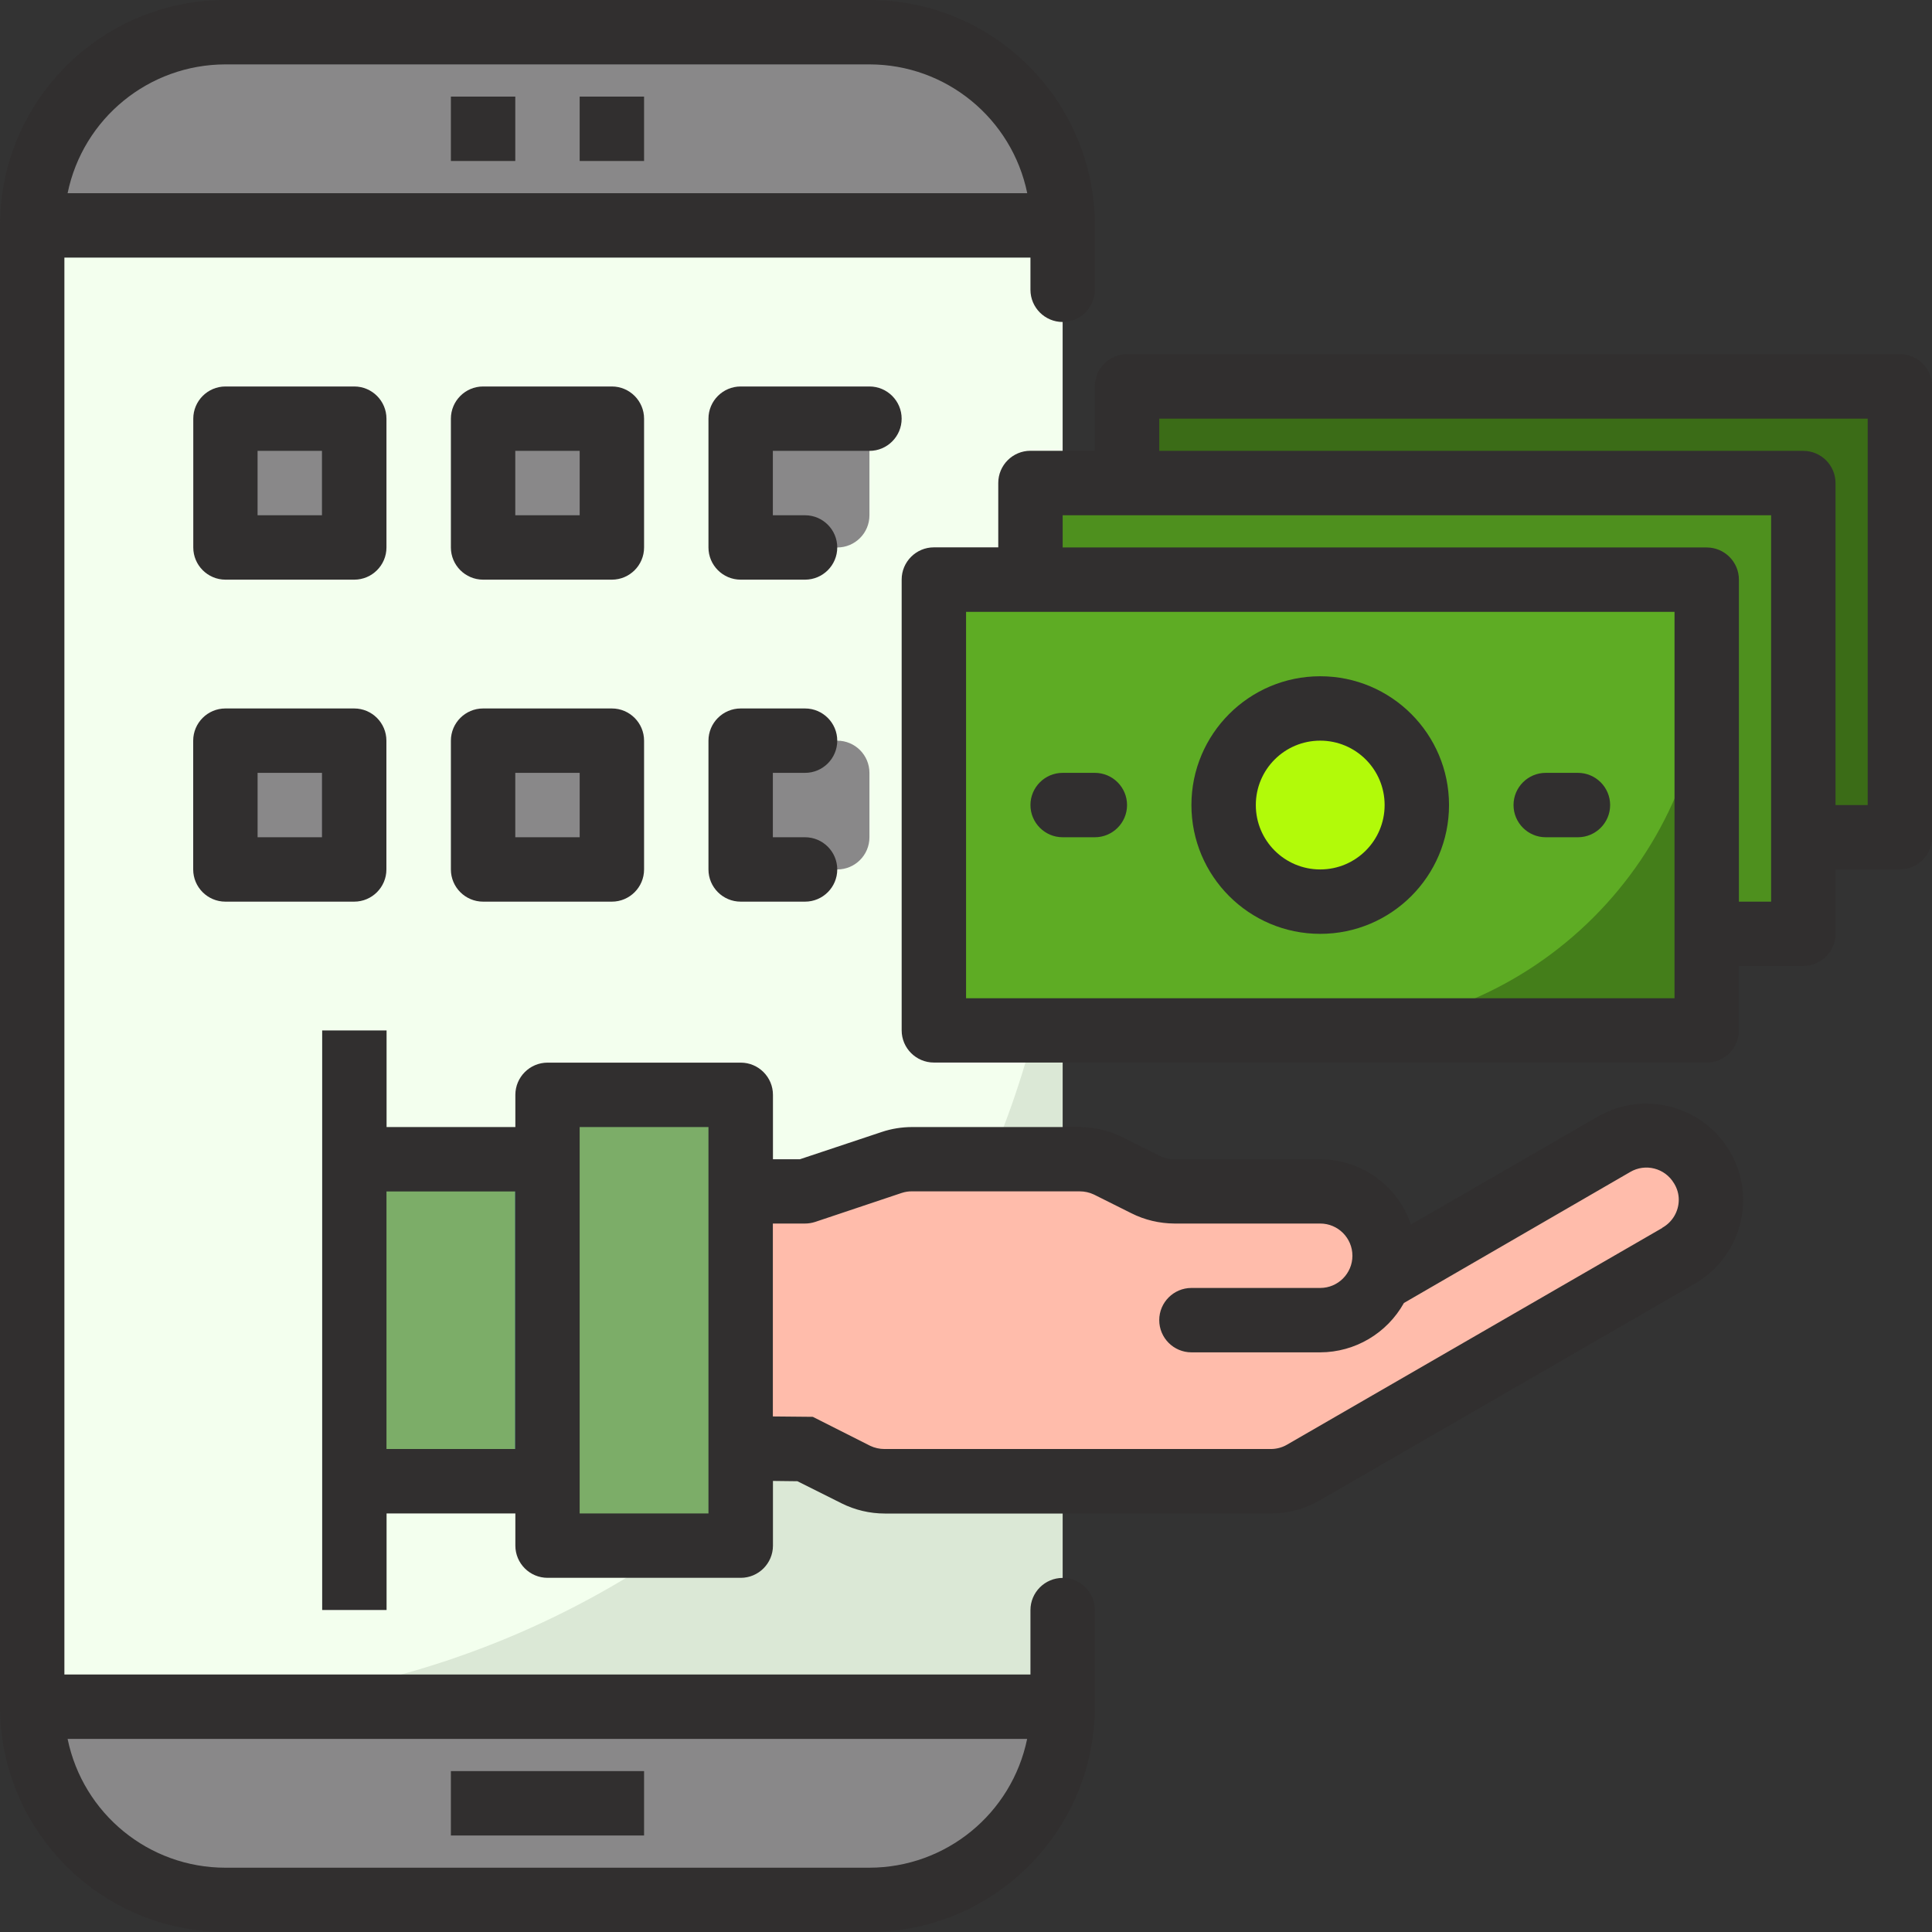 <svg width="100" height="100" viewBox="0 0 100 100" fill="none" xmlns="http://www.w3.org/2000/svg">
<rect x="0" y="0" width="100" height="100" fill="#333333" stroke="none"/>
<path d="M1.666 11.666H55.002V88.334H1.666V11.666Z" fill="#F3FFEE"/>
<path d="M8.332 88.339H55.001V41.67C55.016 67.427 34.149 88.324 8.392 88.339C8.372 88.339 8.352 88.339 8.337 88.339H8.332Z" fill="#DBE8D6"/>
<path d="M11.665 98.338H45.002C50.524 98.338 55.002 93.861 55.002 88.339H1.666C1.666 93.861 6.144 98.338 11.665 98.338Z" fill="#898889"/>
<path d="M45.002 1.667H11.665C6.144 1.667 1.666 6.145 1.666 11.666H55.002C55.002 6.145 50.524 1.667 45.002 1.667Z" fill="#898889"/>
<path d="M58.336 25.004H53.336V30.004H88.339V48.336H93.339V25.004H58.336Z" fill="#4E901E"/>
<path d="M58.336 25.004H93.339V43.336H98.339V20.004H58.336V25.004Z" fill="#3B6C17"/>
<path d="M28.336 56.669V80.001H38.335V74.966V56.669H28.336Z" fill="#7CAD68"/>
<path d="M18.332 60.002H28.331V76.668H18.332V60.002Z" fill="#7CAD68"/>
<path d="M48.336 30.004H88.339V53.336H48.336V30.004Z" fill="#5EAC24"/>
<path d="M68.336 46.669C71.097 46.669 73.335 44.431 73.335 41.67C73.335 38.908 71.097 36.67 68.336 36.67C65.574 36.67 63.336 38.908 63.336 41.67C63.336 44.431 65.574 46.669 68.336 46.669Z" fill="#B2FA09"/>
<path d="M16.666 21.671H13.333C12.412 21.671 11.666 22.417 11.666 23.337V26.671C11.666 27.591 12.412 28.337 13.333 28.337H16.666C17.586 28.337 18.332 27.591 18.332 26.671V23.337C18.332 22.417 17.586 21.671 16.666 21.671Z" fill="#898889"/>
<path d="M30.004 21.671H26.671C25.75 21.671 25.004 22.417 25.004 23.337V26.671C25.004 27.591 25.75 28.337 26.671 28.337H30.004C30.924 28.337 31.67 27.591 31.67 26.671V23.337C31.67 22.417 30.924 21.671 30.004 21.671Z" fill="#898889"/>
<path d="M16.666 38.337H13.333C12.412 38.337 11.666 39.083 11.666 40.004V43.337C11.666 44.257 12.412 45.003 13.333 45.003H16.666C17.586 45.003 18.332 44.257 18.332 43.337V40.004C18.332 39.083 17.586 38.337 16.666 38.337Z" fill="#898889"/>
<path d="M30.004 38.337H26.671C25.75 38.337 25.004 39.083 25.004 40.004V43.337C25.004 44.257 25.75 45.003 26.671 45.003H30.004C30.924 45.003 31.67 44.257 31.67 43.337V40.004C31.67 39.083 30.924 38.337 30.004 38.337Z" fill="#898889"/>
<path d="M43.336 21.671H40.002C39.082 21.671 38.336 22.417 38.336 23.337V26.671C38.336 27.591 39.082 28.337 40.002 28.337H43.336C44.256 28.337 45.002 27.591 45.002 26.671V23.337C45.002 22.417 44.256 21.671 43.336 21.671Z" fill="#898889"/>
<path d="M43.336 38.337H40.002C39.082 38.337 38.336 39.083 38.336 40.004V43.337C38.336 44.257 39.082 45.003 40.002 45.003H43.336C44.256 45.003 45.002 44.257 45.002 43.337V40.004C45.002 39.083 44.256 38.337 43.336 38.337Z" fill="#898889"/>
<path d="M88.103 60.454C87.184 58.857 85.146 58.31 83.55 59.229C83.55 59.229 83.54 59.234 83.535 59.239L71.432 66.242H71.422C72.11 64.54 71.291 62.607 69.59 61.919C69.188 61.759 68.761 61.673 68.33 61.678H60.785C60.268 61.678 59.756 61.558 59.294 61.327L57.366 60.363C56.905 60.132 56.392 60.012 55.876 60.012H47.206C46.85 60.012 46.493 60.067 46.152 60.178L41.659 61.678H38.326V74.976L41.659 75.011L44.29 76.326C44.752 76.557 45.264 76.678 45.781 76.678H65.77C66.357 76.678 66.929 76.522 67.436 76.231L86.863 65.012C87.907 64.419 88.55 63.31 88.544 62.11C88.544 61.528 88.389 60.961 88.093 60.459L88.103 60.454Z" fill="#FFBCAB"/>
<path d="M26.67 60.002H28.337V76.668H26.67V60.002Z" fill="#00479B"/>
<path d="M68.335 53.336H88.334V33.337C88.339 44.376 79.399 53.331 68.355 53.336C68.345 53.336 68.34 53.336 68.33 53.336H68.335Z" fill="#447E1A"/>
<path d="M82.702 57.794L73.033 63.381C72.346 61.368 70.463 60.012 68.335 60.002H60.79C60.534 60.002 60.278 59.947 60.047 59.837L58.12 58.873C57.427 58.526 56.659 58.341 55.886 58.336H47.216C46.679 58.336 46.142 58.421 45.635 58.592L41.404 60.002H40.008V56.669C40.008 55.751 39.26 55.002 38.341 55.002H28.342C27.423 55.002 26.675 55.751 26.675 56.669V58.336H20.009V53.336H16.676V83.334H20.009V78.335H26.675V80.001C26.675 80.92 27.423 81.668 28.342 81.668H38.341C39.26 81.668 40.008 80.92 40.008 80.001V76.653L41.273 76.668L43.562 77.813C44.255 78.159 45.023 78.34 45.796 78.34H65.785C66.663 78.34 67.527 78.109 68.285 77.672L87.701 66.458C89.263 65.564 90.226 63.903 90.226 62.106C90.226 61.232 89.99 60.374 89.549 59.616C88.158 57.231 85.101 56.413 82.707 57.794H82.702ZM20.004 75.001V61.669H26.67V75.001H20.004ZM36.67 78.335H30.003V58.336H36.67V78.335ZM86.035 63.561L66.608 74.781C66.357 74.926 66.066 75.001 65.775 75.001H45.786C45.53 75.001 45.274 74.946 45.043 74.836L42.071 73.335L40.003 73.315V63.33H41.669C41.85 63.33 42.026 63.3 42.197 63.245L46.679 61.744C46.85 61.689 47.031 61.659 47.211 61.664H55.881C56.137 61.664 56.393 61.719 56.624 61.83L58.551 62.793C59.244 63.145 60.012 63.325 60.79 63.33H68.335C69.254 63.33 70.001 64.078 70.001 64.997C70.001 65.916 69.254 66.664 68.335 66.664H61.669C60.75 66.664 60.002 67.412 60.002 68.33C60.002 69.249 60.75 69.997 61.669 69.997H68.335C70.137 69.992 71.788 69.013 72.667 67.442L84.373 60.665C85.161 60.198 86.175 60.459 86.642 61.242C86.652 61.257 86.657 61.267 86.667 61.282C86.813 61.528 86.893 61.809 86.893 62.096C86.893 62.703 86.562 63.26 86.035 63.551V63.561Z" fill="#312F2F"/>
<path d="M55.002 81.673C54.084 81.673 53.336 82.421 53.336 83.339V86.672H3.333V13.333H53.336V14.999C53.336 15.918 54.084 16.666 55.002 16.666C55.921 16.666 56.669 15.918 56.669 14.999V11.666C56.664 5.226 51.443 0.005 45.003 0H11.666C5.226 0.01 0.01 5.226 0 11.666V88.334C0.005 94.774 5.226 99.995 11.666 100H45.003C51.443 99.995 56.664 94.774 56.669 88.334V83.334C56.669 82.415 55.921 81.668 55.002 81.668V81.673ZM11.666 3.333H45.003C48.963 3.333 52.372 6.124 53.17 9.999H3.499C4.297 6.124 7.705 3.338 11.666 3.333ZM45.003 96.672H11.666C7.705 96.672 4.297 93.881 3.499 90.005H53.165C52.367 93.881 48.958 96.667 44.998 96.672H45.003Z" fill="#312F2F"/>
<path d="M23.338 5H26.671V8.333H23.338V5Z" fill="#312F2F"/>
<path d="M30.004 5H33.337V8.333H30.004V5Z" fill="#312F2F"/>
<path d="M23.338 91.672H33.337V95.005H23.338V91.672Z" fill="#312F2F"/>
<path d="M98.339 18.332H58.336C57.417 18.332 56.669 19.08 56.669 19.999V23.332H53.336C52.418 23.332 51.67 24.08 51.67 24.998V28.331H48.337C47.418 28.331 46.67 29.079 46.67 29.998V53.33C46.67 54.249 47.418 54.997 48.337 54.997H88.34C89.258 54.997 90.006 54.249 90.006 53.33V49.997H93.339C94.258 49.997 95.006 49.249 95.006 48.331V44.997H98.339C99.258 44.997 100.006 44.249 100.006 43.331V19.999C100.006 19.08 99.258 18.332 98.339 18.332ZM86.673 51.669H50.003V31.67H86.673V51.669ZM91.673 46.669H90.006V30.003C90.006 29.084 89.258 28.337 88.34 28.337H55.003V26.67H91.673V46.669ZM96.672 41.669H95.006V25.003C95.006 24.085 94.258 23.337 93.339 23.337H60.003V21.67H96.672V41.669Z" fill="#312F2F"/>
<path d="M68.334 35.003C64.655 35.003 61.668 37.99 61.668 41.669C61.668 45.349 64.655 48.336 68.334 48.336C72.014 48.336 75.001 45.349 75.001 41.669C75.001 37.99 72.014 35.003 68.334 35.003ZM68.334 45.002C66.492 45.002 65.001 43.511 65.001 41.669C65.001 39.827 66.492 38.336 68.334 38.336C70.177 38.336 71.668 39.827 71.668 41.669C71.668 43.511 70.177 45.002 68.334 45.002Z" fill="#312F2F"/>
<path d="M81.673 40.003H80.006C79.088 40.003 78.34 40.751 78.34 41.669C78.34 42.588 79.088 43.336 80.006 43.336H81.673C82.592 43.336 83.34 42.588 83.34 41.669C83.34 40.751 82.592 40.003 81.673 40.003Z" fill="#312F2F"/>
<path d="M56.669 40.003H55.002C54.084 40.003 53.336 40.751 53.336 41.669C53.336 42.588 54.084 43.336 55.002 43.336H56.669C57.588 43.336 58.336 42.588 58.336 41.669C58.336 40.751 57.588 40.003 56.669 40.003Z" fill="#312F2F"/>
<path d="M20.003 21.671C20.003 20.752 19.255 20.004 18.337 20.004H11.671C10.752 20.004 10.004 20.752 10.004 21.671V28.337C10.004 29.255 10.752 30.003 11.671 30.003H18.337C19.255 30.003 20.003 29.255 20.003 28.337V21.671ZM16.665 26.67H13.332V23.337H16.665V26.67Z" fill="#312F2F"/>
<path d="M33.337 21.671C33.337 20.752 32.589 20.004 31.671 20.004H25.005C24.086 20.004 23.338 20.752 23.338 21.671V28.337C23.338 29.255 24.086 30.003 25.005 30.003H31.671C32.589 30.003 33.337 29.255 33.337 28.337V21.671ZM30.004 26.67H26.671V23.337H30.004V26.67Z" fill="#312F2F"/>
<path d="M18.333 36.67H11.667C10.748 36.67 10 37.418 10 38.337V45.003C10 45.922 10.748 46.669 11.667 46.669H18.333C19.252 46.669 20 45.922 20 45.003V38.337C20 37.418 19.252 36.67 18.333 36.67ZM16.666 43.336H13.333V40.003H16.666V43.336Z" fill="#312F2F"/>
<path d="M31.671 36.67H25.005C24.086 36.67 23.338 37.418 23.338 38.337V45.003C23.338 45.922 24.086 46.669 25.005 46.669H31.671C32.589 46.669 33.337 45.922 33.337 45.003V38.337C33.337 37.418 32.589 36.67 31.671 36.67ZM30.004 43.336H26.671V40.003H30.004V43.336Z" fill="#312F2F"/>
<path d="M45.003 23.337C45.922 23.337 46.669 22.589 46.669 21.671C46.669 20.752 45.922 20.004 45.003 20.004H38.337C37.418 20.004 36.67 20.752 36.67 21.671V28.337C36.67 29.255 37.418 30.003 38.337 30.003H41.67C42.588 30.003 43.336 29.255 43.336 28.337C43.336 27.418 42.588 26.67 41.67 26.67H40.003V23.337H45.003Z" fill="#312F2F"/>
<path d="M41.67 40.003C42.588 40.003 43.336 39.255 43.336 38.337C43.336 37.418 42.588 36.67 41.67 36.67H38.337C37.418 36.67 36.67 37.418 36.67 38.337V45.003C36.67 45.922 37.418 46.669 38.337 46.669H41.67C42.588 46.669 43.336 45.922 43.336 45.003C43.336 44.084 42.588 43.336 41.67 43.336H40.003V40.003H41.67Z" fill="#312F2F"/>
</svg>
